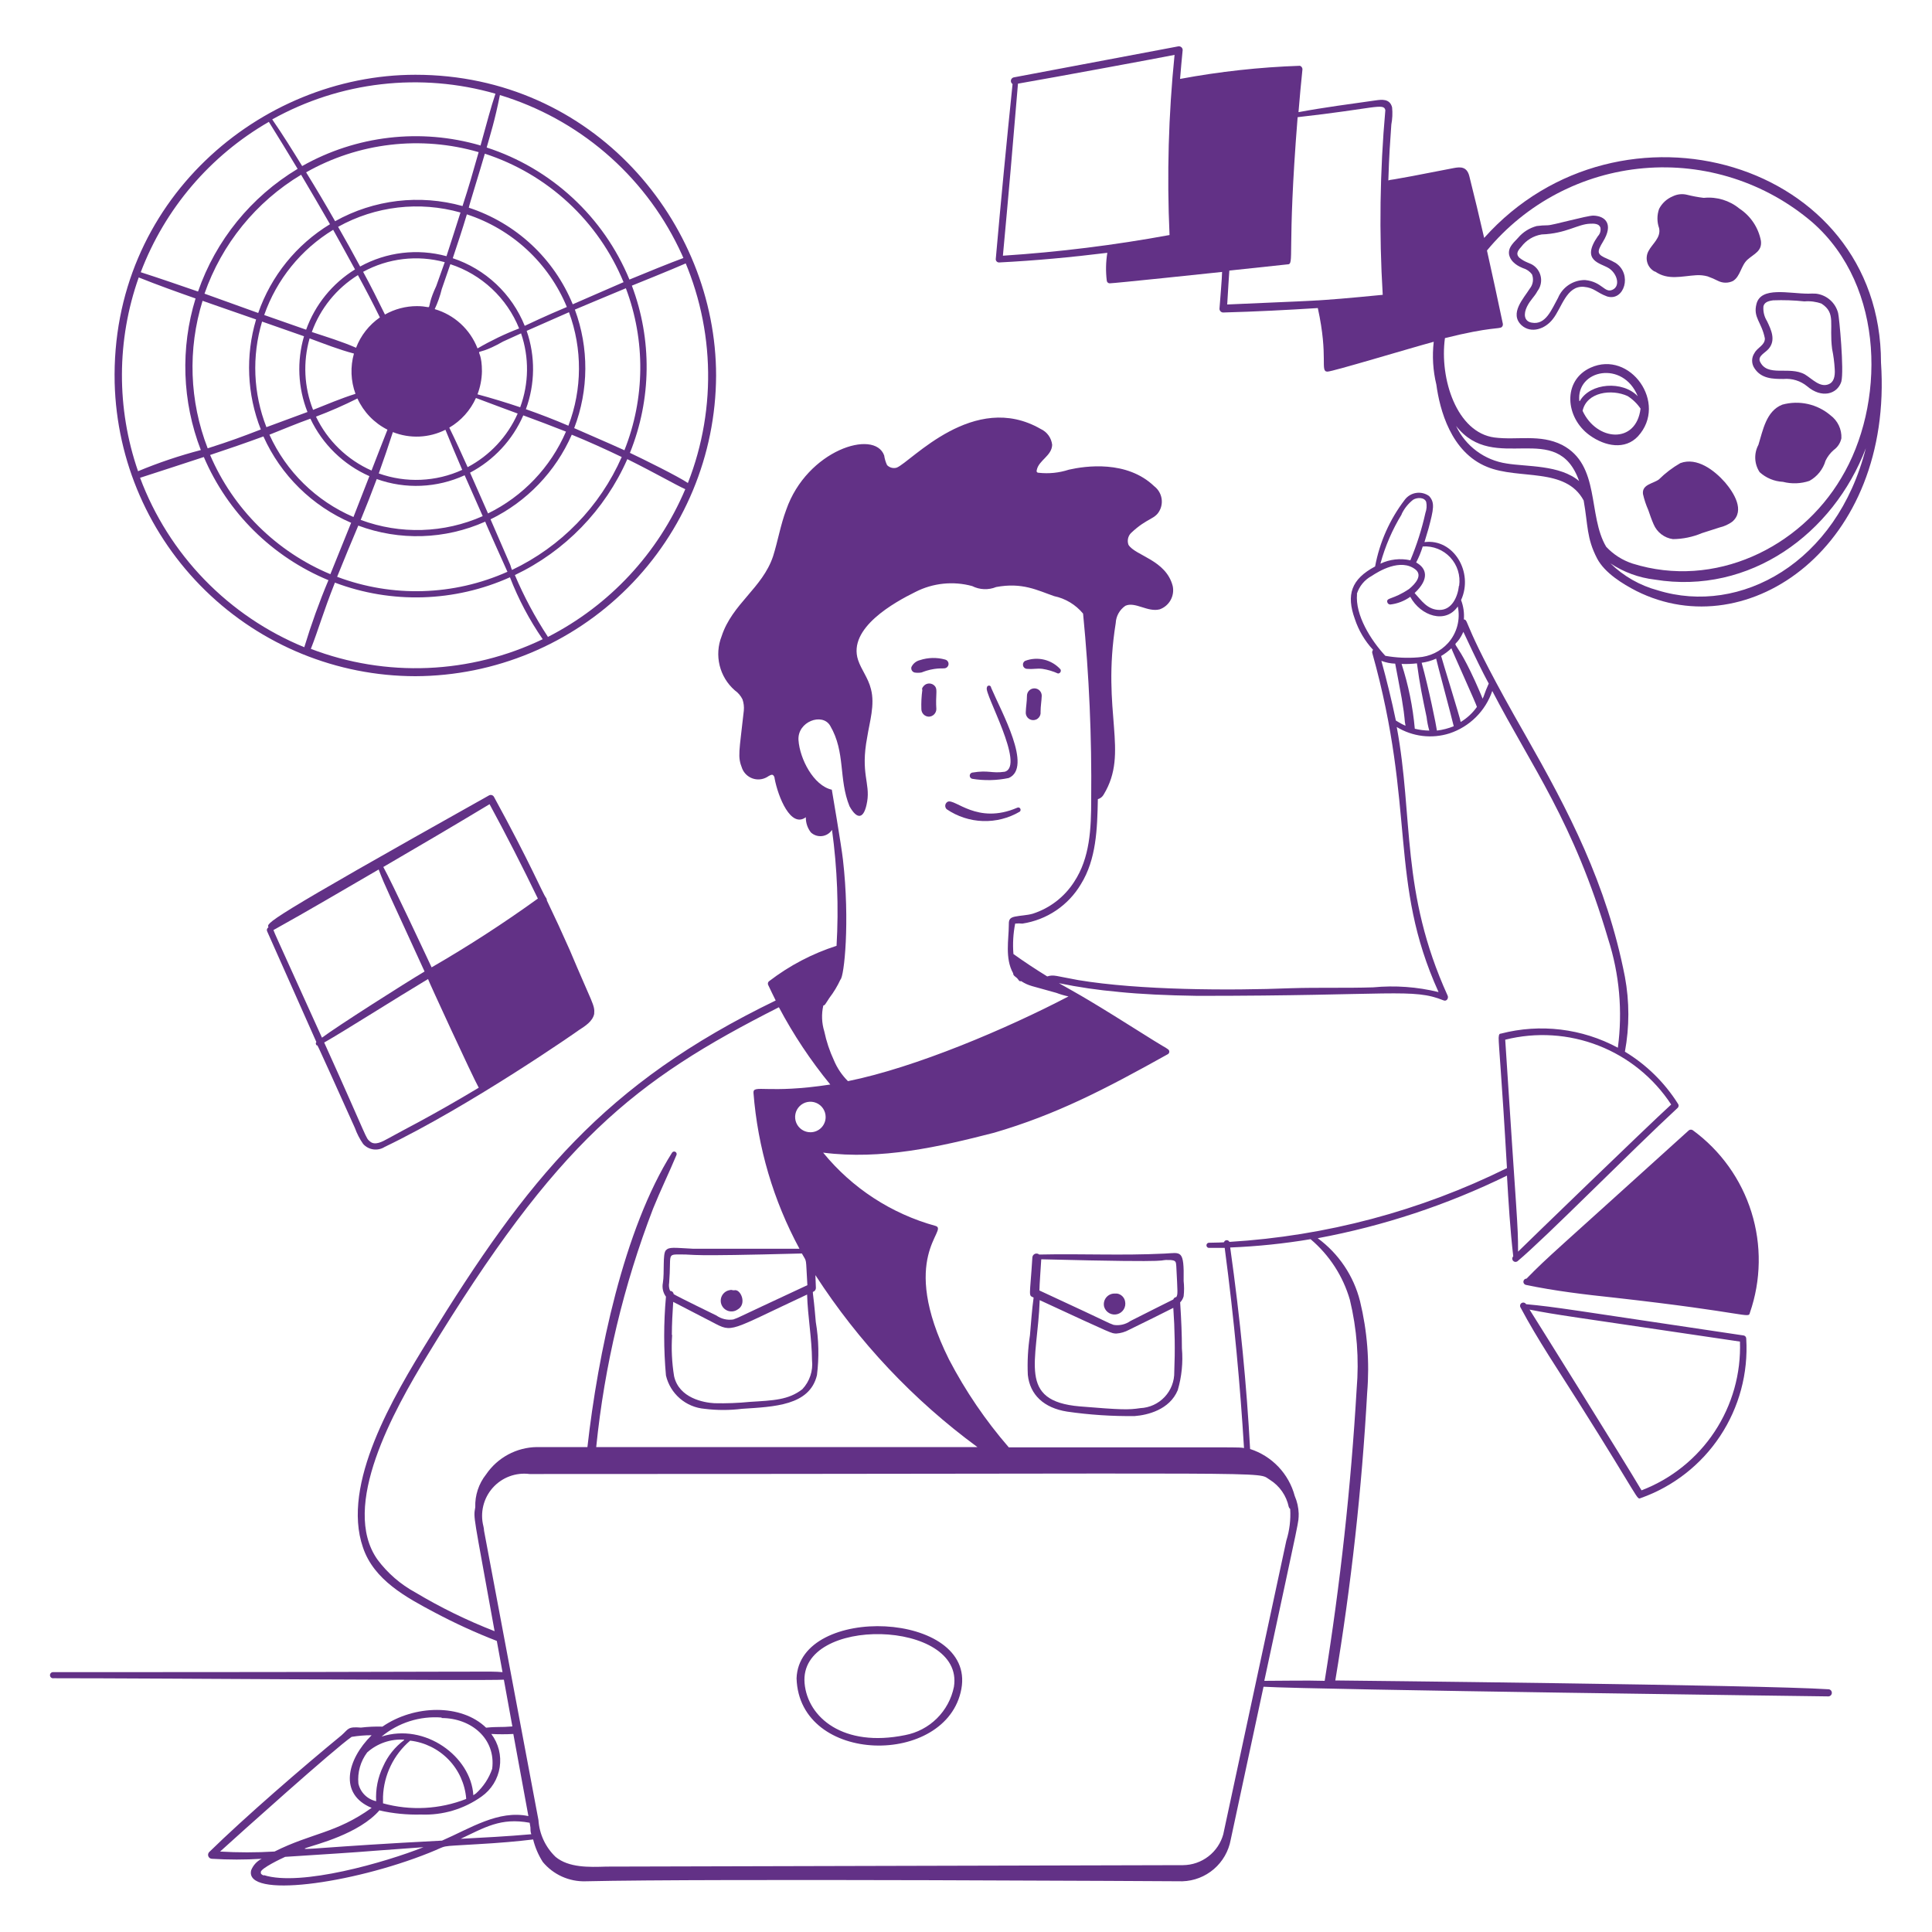 <?xml version="1.0" encoding="UTF-8"?> <svg xmlns="http://www.w3.org/2000/svg" width="400" height="400" viewBox="0 0 400 400" fill="none"> <path d="M364.58 49.86C364.323 48.504 363.796 47.214 363.029 46.066C362.263 44.919 361.274 43.937 360.12 43.18C358.076 41.504 355.451 40.706 352.82 40.96H352.68C351.528 40.818 350.386 40.604 349.26 40.32C348.264 40.081 347.216 40.201 346.3 40.66C345.093 41.165 344.102 42.078 343.5 43.24C343.042 44.534 343.042 45.946 343.5 47.24C343.92 49.24 342.06 50.48 341.28 52.02C340.898 52.75 340.821 53.601 341.065 54.388C341.308 55.175 341.853 55.833 342.58 56.22H342.68C345.36 58.08 348.18 57.16 351.2 56.98C351.988 56.93 352.779 57.011 353.54 57.22C354.3 57.491 355.042 57.812 355.76 58.18C356.231 58.407 356.747 58.525 357.27 58.525C357.793 58.525 358.309 58.407 358.78 58.18C360.34 57.24 360.44 54.96 361.82 53.74C363.2 52.52 364.84 52 364.58 49.86ZM201.28 161.24C203.788 161.655 206.352 161.601 208.84 161.08C213.84 158.9 207.28 147.3 205.2 142.38C205.2 142.263 205.154 142.151 205.071 142.069C204.989 141.986 204.877 141.94 204.76 141.94C204.643 141.94 204.531 141.986 204.449 142.069C204.366 142.151 204.32 142.263 204.32 142.38C203.68 143.48 212.32 158.56 208.02 159.78C205.24 160.18 204.76 159.38 201.26 159.96C201.118 159.998 200.993 160.082 200.904 160.2C200.816 160.317 200.769 160.461 200.771 160.608C200.773 160.755 200.825 160.897 200.917 161.011C201.009 161.126 201.137 161.206 201.28 161.24ZM193.68 142.22C193.57 142.048 193.428 141.9 193.261 141.784C193.093 141.668 192.905 141.586 192.706 141.544C192.507 141.501 192.301 141.498 192.101 141.535C191.901 141.572 191.71 141.649 191.54 141.76C191.22 141.98 190.74 142.54 190.96 142.84C190.778 144.165 190.711 145.503 190.76 146.84C190.77 147.249 190.939 147.637 191.229 147.925C191.52 148.212 191.911 148.375 192.32 148.38C192.727 148.365 193.113 148.195 193.399 147.905C193.685 147.615 193.85 147.227 193.86 146.82C193.68 144 194.1 142.92 193.68 142.22ZM214.16 142.52C213.755 142.52 213.366 142.679 213.078 142.964C212.79 143.248 212.625 143.635 212.62 144.04C212.62 145.24 212.4 146.4 212.38 147.38C212.355 147.596 212.376 147.814 212.442 148.021C212.508 148.228 212.616 148.418 212.761 148.58C212.905 148.742 213.082 148.872 213.28 148.961C213.478 149.049 213.693 149.095 213.91 149.095C214.127 149.095 214.342 149.049 214.54 148.961C214.738 148.872 214.915 148.742 215.059 148.58C215.204 148.418 215.312 148.228 215.378 148.021C215.444 147.814 215.465 147.596 215.44 147.38C215.44 146.2 215.64 145.16 215.68 144.06C215.683 143.859 215.645 143.659 215.57 143.472C215.495 143.285 215.383 143.115 215.242 142.972C215.101 142.829 214.932 142.715 214.746 142.638C214.561 142.56 214.361 142.52 214.16 142.52ZM212.68 138.48C214.18 138.58 214.68 138.34 215.82 138.48C216.932 138.652 218.015 138.975 219.04 139.44C219.142 139.442 219.242 139.417 219.332 139.368C219.421 139.319 219.496 139.247 219.548 139.16C219.601 139.073 219.63 138.974 219.632 138.872C219.634 138.77 219.609 138.669 219.56 138.58C218.66 137.589 217.482 136.891 216.181 136.577C214.879 136.263 213.513 136.348 212.26 136.82C212.084 136.912 211.945 137.06 211.864 137.241C211.783 137.421 211.766 137.624 211.814 137.816C211.863 138.008 211.975 138.178 212.132 138.298C212.289 138.419 212.482 138.483 212.68 138.48ZM189.36 139.24C189.811 139.31 190.269 139.31 190.72 139.24C190.86 139.24 191.38 138.94 192.58 138.66C195 138.12 195.58 138.66 196.12 138.1C196.234 137.985 196.316 137.842 196.358 137.686C196.399 137.529 196.399 137.365 196.356 137.208C196.313 137.052 196.23 136.91 196.115 136.796C196 136.682 195.857 136.601 195.7 136.56C193.974 136.078 192.143 136.119 190.44 136.68C190.063 136.773 189.711 136.949 189.41 137.194C189.109 137.44 188.867 137.749 188.7 138.1C188.667 138.218 188.658 138.342 188.673 138.464C188.689 138.585 188.728 138.703 188.79 138.809C188.851 138.915 188.933 139.008 189.031 139.082C189.129 139.156 189.241 139.21 189.36 139.24ZM196 167.54C198.216 169.051 200.817 169.9 203.497 169.988C206.178 170.077 208.829 169.401 211.14 168.04C211.54 167.66 211.14 166.96 210.58 167.24C202.3 170.8 197.72 165.24 196.2 166C196.067 166.073 195.953 166.175 195.868 166.3C195.782 166.425 195.727 166.569 195.708 166.719C195.688 166.869 195.705 167.022 195.755 167.165C195.806 167.307 195.89 167.436 196 167.54ZM164.92 347.48C165.46 365.48 196.06 365.82 199.04 349.68C202.02 333.54 165.46 332 164.92 347.48ZM197.5 349.24C196.999 351.724 195.769 354.003 193.966 355.784C192.163 357.566 189.87 358.769 187.38 359.24C174.62 361.84 167.22 355.62 166.58 348.5C165.34 334.36 199.74 335.28 197.5 349.24ZM86 140C102.491 139.942 118.29 133.367 129.953 121.707C141.616 110.048 148.197 94.251 148.26 77.76C148.26 46.1 122.88 15.48 86 15.48C53.84 15.48 22.88 41.68 23.74 79.26C24.162 95.499 30.904 110.933 42.532 122.277C54.16 133.621 69.755 139.979 86 140ZM142.42 100C140.42 98.64 133.22 95.08 130.42 93.76C134.892 82.679 135.035 70.321 130.82 59.14C131.32 58.94 139.22 55.76 142.24 54.42C142.94 54.1 142.56 52.98 141.96 53.24C138.38 54.56 133.96 56.38 130.32 57.88C127.667 51.454 123.649 45.681 118.545 40.961C113.441 36.24 107.373 32.684 100.76 30.54C101.56 27.68 102.42 25.08 103.5 19.68C111.522 22.115 118.953 26.183 125.326 31.629C131.699 37.075 136.876 43.781 140.532 51.325C144.187 58.87 146.242 67.088 146.567 75.465C146.892 83.842 145.48 92.195 142.42 100ZM98.86 81.64C99.436 80.124 99.747 78.521 99.78 76.9C99.78 70.28 96.8 74.9 104.18 70.7L107.88 69.02C109.583 73.989 109.519 79.393 107.7 84.32C104.78 83.34 101.84 82.44 98.86 81.64ZM98.86 72.12C98.107 70.177 96.915 68.433 95.379 67.025C93.842 65.617 92.001 64.582 90 64C90.626 62.673 91.115 61.286 91.46 59.86C92.06 58.16 92.66 56.42 93.24 54.7C96.44 55.744 99.372 57.476 101.832 59.774C104.292 62.071 106.22 64.879 107.48 68C104.514 69.14 101.644 70.518 98.9 72.12H98.86ZM90.32 59.22C87.6 65.04 90.44 63.38 86.32 63.38C84.001 63.382 81.721 63.981 79.7 65.12C78.24 62.16 76.74 59.12 75.18 56.28C80.345 53.459 86.4 52.743 92.08 54.28L90.32 59.22ZM78.62 65.74C76.397 67.289 74.69 69.47 73.72 72C70.76 70.7 67.58 69.74 64.56 68.74C66.32 63.85 69.682 59.698 74.1 56.96C75.66 59.82 77.2 62.76 78.66 65.74H78.62ZM73.28 73.2C72.506 75.944 72.618 78.863 73.6 81.54C70.58 82.48 67.6 83.76 64.82 84.86C62.957 80.141 62.704 74.938 64.1 70.06C67.12 71.18 70.18 72.38 73.28 73.2ZM74 82.5C75.279 85.297 77.473 87.576 80.22 88.96C79.1 91.78 78 94.64 76.92 97.42C71.879 95.19 67.8 91.232 65.42 86.26C68.344 85.159 71.208 83.904 74 82.5ZM81.34 89.46C83.085 90.152 84.956 90.467 86.831 90.385C88.707 90.302 90.543 89.823 92.22 88.98C93.34 91.74 94.5 94.52 95.7 97.28C90.256 99.766 84.057 100.031 78.42 98.02C79.44 95.18 80.42 92.32 81.34 89.46ZM93.02 88.54C95.453 87.116 97.382 84.97 98.54 82.4C101.24 83.44 106.98 85.54 107.18 85.62C105.071 90.378 101.422 94.288 96.82 96.72C95.6 94 94.34 91.22 93.02 88.54ZM97.32 97.86C102.234 95.273 106.121 91.091 108.34 86C111.26 87.08 114.22 88.18 117.18 89.36C113.994 96.752 108.269 102.761 101.04 106.3C99.82 103.56 98.46 100.42 97.32 97.86ZM108.88 84.72C110.803 79.494 110.859 73.763 109.04 68.5C109.04 68.5 115.04 65.86 117.8 64.64C120.601 72.231 120.558 80.579 117.68 88.14C114.8 86.9 111.84 85.76 108.88 84.72ZM108.64 67.46C107.321 64.185 105.306 61.236 102.733 58.818C100.16 56.401 97.091 54.572 93.74 53.46C94.74 50.46 95.74 47.46 96.66 44.38C101.291 45.892 105.539 48.389 109.113 51.7C112.686 55.011 115.5 59.057 117.36 63.56C112.64 65.54 109.72 66.96 108.64 67.46ZM92.44 53.04C86.428 51.406 80.016 52.173 74.56 55.18C73.08 52.42 71.56 49.68 70 46.96C77.723 42.661 86.834 41.597 95.34 44C94.48 46.68 93.44 50 92.44 53.04ZM73.5 55.78C68.812 58.676 65.245 63.075 63.38 68.26L54.7 65.22C57.276 57.865 62.322 51.631 68.98 47.58C70.5 50.3 72 53.04 73.5 55.78ZM62.94 69.62C61.43 74.781 61.683 80.299 63.66 85.3L55.16 88.44C52.425 81.459 52.108 73.762 54.26 66.58L62.94 69.62ZM64.26 86.68C66.771 91.987 71.109 96.211 76.48 98.58C75.4 101.36 74.3 104.2 73.18 107.04C65.46 103.726 59.255 97.649 55.78 90C59.06 88.7 61.3 87.74 64.26 86.68ZM78 99.18C83.935 101.311 90.469 101.031 96.2 98.4C97.44 101.24 98.7 104.08 99.94 106.86C91.945 110.408 82.879 110.688 74.68 107.64C75.84 104.84 76.94 102 78 99.18ZM74.18 108.82C82.708 112.005 92.147 111.71 100.46 108C100.46 108.18 104.58 117.32 105.06 118.38C93.903 123.359 81.231 123.733 69.8 119.42C71.64 114.84 72.42 113.02 74.18 108.82ZM101.56 107.52C109.068 103.86 115.029 97.65 118.38 90C121.78 91.38 125.44 93.04 128.72 94.62C124.203 104.891 116.137 113.19 106 118C105.16 115.82 107.2 120.46 101.56 107.52ZM118.88 88.64C121.905 80.748 121.955 72.026 119.02 64.1C119.36 63.96 126.4 60.98 129.58 59.68C133.664 70.507 133.557 82.468 129.28 93.22C127.16 92.24 126.86 92.14 118.88 88.64ZM118.58 63C116.655 58.307 113.734 54.087 110.019 50.634C106.303 47.181 101.881 44.576 97.06 43C97.06 42.7 99.4 35.24 100.38 31.82C106.807 33.91 112.704 37.371 117.663 41.964C122.622 46.557 126.524 52.171 129.1 58.42C125.88 59.8 120.54 62.16 118.58 63ZM95.76 42.66C86.897 40.184 77.414 41.312 69.38 45.8C67.447 42.4 65.447 39.027 63.38 35.68C68.753 32.634 74.682 30.695 80.817 29.977C86.952 29.259 93.168 29.777 99.1 31.5C97.72 36.34 97.18 38.28 95.76 42.66ZM68.32 46.42C61.382 50.634 56.128 57.133 53.46 64.8L42.34 60.8C45.924 50.508 53.001 41.797 62.34 36.18C64.36 39.6 66.36 43 68.32 46.42ZM53.02 66.14C50.79 73.629 51.135 81.65 54 88.92C50 90.46 47.88 91.26 43 92.82C39.208 83.052 38.835 72.288 41.94 62.28C45.5 63.54 43.62 62.86 53.02 66.14ZM54.54 90.36C58.143 98.382 64.623 104.762 72.7 108.24C72.26 109.36 69.38 116.44 68.4 118.88C57.205 114.206 48.273 105.353 43.5 94.2C47.24 92.96 50.88 91.7 54.54 90.36ZM42.2 94.62C47.133 106.168 56.395 115.322 68 120.12C66.094 124.657 64.425 129.29 63 134C55.221 130.811 48.186 126.049 42.335 120.012C36.484 113.976 31.944 106.795 29 98.92C33.2 97.54 37.64 96.14 42.2 94.62ZM69.32 120.62C81.077 125.061 94.114 124.665 105.58 119.52C107.329 124.045 109.605 128.348 112.36 132.34C104.917 135.923 96.82 137.949 88.566 138.293C80.313 138.637 72.076 137.291 64.36 134.34C66 130.16 66.82 127 69.32 120.68V120.62ZM113.42 131.82C110.768 127.78 108.485 123.51 106.6 119.06C116.986 114.109 125.247 105.592 129.88 95.06C135.88 98.04 139.88 100.38 141.88 101.28C136.289 114.511 126.211 125.346 113.42 131.88V131.82ZM99.42 30.1C93.301 28.32 86.888 27.782 80.558 28.517C74.228 29.252 68.108 31.245 62.56 34.38C60.56 31.14 58.56 27.9 56.36 24.72C63.333 20.829 71.006 18.356 78.939 17.443C86.871 16.53 94.906 17.195 102.58 19.4C101.56 22.44 100.94 24.92 99.48 30.16L99.42 30.1ZM55.62 25.16C57.62 28.36 59.62 31.64 61.62 34.96C51.984 40.751 44.687 49.74 41 60.36C37 58.98 33.12 57.64 29.14 56.36C34.128 43.228 43.505 32.226 55.68 25.22L55.62 25.16ZM40.5 61.76C37.323 72.058 37.703 83.125 41.58 93.18C37.15 94.336 32.806 95.799 28.58 97.56C24.086 84.556 24.135 70.412 28.72 57.44C32.66 59.02 36.64 60.44 40.56 61.82L40.5 61.76ZM65.48 216.32C66.2 217.38 63.72 211.86 73.48 233.54C73.901 234.709 74.473 235.818 75.18 236.84C75.729 237.455 76.479 237.855 77.296 237.969C78.113 238.082 78.944 237.902 79.64 237.46C97.5 228.88 119.64 213.46 119.9 213.24C121.14 212.44 122.7 211.46 123.02 209.92C123.18 208.04 122.68 207.92 117.96 196.7C116.44 193.26 114.86 189.833 113.22 186.42C113.222 186.209 113.151 186.005 113.02 185.84C112.36 184.98 109.82 178.78 102.28 165C102.19 164.825 102.035 164.691 101.849 164.628C101.662 164.564 101.458 164.576 101.28 164.66C53.78 191.28 55.3 191.06 55.58 192C55.441 192.073 55.334 192.196 55.282 192.345C55.23 192.493 55.236 192.656 55.3 192.8L65.5 215.74C65.43 215.82 65.391 215.921 65.387 216.026C65.383 216.132 65.416 216.236 65.48 216.32ZM88.62 202.7C88.62 202.9 97.86 222.96 99.12 225.2C89.12 231.2 83.42 233.98 80.34 235.72C79.14 236.38 77.64 237.22 76.62 236.34C75.6 235.46 76.52 236.64 67.12 215.84C71.06 213.62 82.1 206.6 88.62 202.7ZM89.36 200.28C87.82 197 81.1 182.62 79.36 179.5C86.74 175.2 94.12 170.86 101.36 166.5C104.84 172.92 108.18 179.46 111.36 186.04C104.272 191.155 96.929 195.908 89.36 200.28ZM56.72 192.5C63.92 188.5 71.16 184.22 78.4 180.02C79.76 183.64 80.58 185.08 87.9 201.14C83.76 203.6 69.9 212.42 66.66 214.84C55.78 190.78 56.52 192.64 56.72 192.5ZM361.04 276.5C324.14 271.02 322.4 270.62 315.96 270.02C315.917 269.944 315.859 269.877 315.79 269.823C315.72 269.769 315.641 269.73 315.557 269.707C315.472 269.683 315.384 269.677 315.297 269.688C315.21 269.699 315.126 269.727 315.05 269.77C314.974 269.813 314.907 269.871 314.853 269.94C314.799 270.01 314.76 270.089 314.737 270.173C314.713 270.258 314.707 270.346 314.718 270.433C314.729 270.52 314.757 270.604 314.8 270.68C318.34 277.36 322.8 283.94 326.8 290.3C339.8 310.9 338.8 310.48 339.7 310.16C346.426 307.777 352.194 303.271 356.134 297.322C360.074 291.372 361.971 284.303 361.54 277.18C361.549 277.026 361.504 276.874 361.413 276.75C361.322 276.625 361.19 276.537 361.04 276.5ZM316.68 271.14C322.68 272.3 323.38 272.3 360.24 277.76C360.475 284.377 358.637 290.902 354.983 296.424C351.329 301.946 346.042 306.189 339.86 308.56C336.32 302.52 316.82 271.34 316.68 271.14ZM362.3 271.78C364.628 265.051 364.739 257.754 362.615 250.958C360.491 244.162 356.245 238.226 350.5 234.02C350.379 233.929 350.231 233.88 350.08 233.88C349.928 233.88 349.781 233.929 349.66 234.02C321.2 259.8 320.66 260.02 316.06 264.72C315.899 264.72 315.744 264.779 315.623 264.886C315.503 264.993 315.426 265.14 315.406 265.299C315.387 265.459 315.426 265.62 315.517 265.753C315.608 265.886 315.744 265.981 315.9 266.02C321.9 267.28 328.14 268.02 334.18 268.66C362.16 271.8 362 273.08 362.3 271.78ZM152 267.14H151.78C151.56 267.14 151.6 266.96 150.92 267.14C150.604 267.216 150.309 267.361 150.055 267.563C149.802 267.766 149.595 268.022 149.451 268.313C149.307 268.604 149.229 268.923 149.221 269.248C149.214 269.573 149.278 269.895 149.409 270.192C149.54 270.489 149.734 270.754 149.978 270.968C150.223 271.182 150.511 271.34 150.823 271.43C151.135 271.521 151.463 271.542 151.784 271.491C152.105 271.441 152.411 271.321 152.68 271.14C154.76 270 153.32 266.76 152 267.14ZM241.16 259.54C232.14 259.98 224.04 259.54 215.16 259.74C215.039 259.635 214.89 259.567 214.732 259.542C214.574 259.517 214.411 259.537 214.264 259.599C214.116 259.662 213.989 259.764 213.896 259.895C213.804 260.026 213.75 260.18 213.74 260.34C213.22 268.7 212.86 268.12 214 268.64C213.64 271.2 213.48 273.8 213.24 276.46C212.823 279.172 212.675 281.919 212.8 284.66C213.24 288.78 216.12 291.5 220.94 292.26C225.576 292.93 230.256 293.238 234.94 293.18C237.54 292.98 242.14 291.9 243.84 287.82C244.664 285.012 244.955 282.075 244.7 279.16C244.7 276.42 244.58 273.38 244.34 269.64C244.685 269.289 244.933 268.855 245.06 268.38C245.179 267.33 245.179 266.27 245.06 265.22C245.18 258.58 244.5 259.38 241.16 259.54ZM242.4 260.88C243.4 260.98 243.48 261.18 243.54 262.16C243.82 267.76 243.88 267.96 243.54 268.54C243.399 268.553 243.265 268.608 243.155 268.696C243.044 268.785 242.963 268.905 242.92 269.04C242.92 269.04 235.98 272.5 234.04 273.5C233.03 274.214 231.78 274.501 230.56 274.3C228.56 273.52 232.36 275.12 215.2 267.18C215.2 266.14 215.52 261.84 215.58 260.72C247.14 261.52 238.4 260.74 242.4 260.88ZM231.1 276.1C232.033 276.037 232.941 275.771 233.76 275.32C235.04 274.72 242.44 271.04 242.92 270.78C243.237 275.186 243.304 279.606 243.12 284.02C243.164 285.945 242.451 287.811 241.135 289.217C239.819 290.623 238.004 291.457 236.08 291.54C233.6 291.92 232.08 291.88 223.56 291.18C210.58 290.08 214.8 281.94 215.26 269.18C231.2 276.56 230 276 231.1 276.1Z" fill="#623186"></path> <path d="M231.28 267.82H230.62C230.29 267.838 229.968 267.929 229.678 268.088C229.388 268.247 229.138 268.469 228.946 268.738C228.753 269.007 228.624 269.316 228.568 269.642C228.512 269.968 228.529 270.302 228.62 270.62C228.799 271.164 229.18 271.618 229.683 271.89C230.187 272.162 230.776 272.231 231.329 272.083C231.881 271.934 232.356 271.58 232.656 271.092C232.956 270.604 233.057 270.02 232.94 269.46C232.87 269.047 232.672 268.667 232.374 268.373C232.076 268.079 231.694 267.885 231.28 267.82ZM315.32 55.52C316.063 55.734 316.715 56.183 317.18 56.8C317.374 57.29 317.433 57.822 317.352 58.343C317.271 58.863 317.053 59.352 316.72 59.76C315.48 61.76 312.42 64.9 315.02 67.34C317.02 69.14 319.92 68.1 321.48 66.08C323.36 63.74 324.28 59.14 327.88 59.38C330.12 59.58 330.5 60.56 332.74 61.38C336.28 62.44 338.02 56.76 334.5 54.44C333.968 54.138 333.421 53.864 332.86 53.62C330.56 52.66 330.58 52.2 331.88 50.04C334.14 46.36 332.34 44.7 329.88 44.64C328.5 44.64 321.46 46.64 320.46 46.64C319.691 46.644 318.922 46.698 318.16 46.8C316.654 47.199 315.306 48.05 314.3 49.24C312.9 50.66 312.3 51.42 312.42 52.6C312.72 54.42 314.64 55.24 315.32 55.52ZM331.32 47C331.407 47.333 331.407 47.683 331.319 48.016C331.232 48.349 331.06 48.653 330.82 48.9C327.26 54 331.3 54.44 333.04 55.5C334.78 56.56 335.56 59.18 333.88 59.98C332.2 60.78 331.76 58.34 328.18 57.98C326.986 57.967 325.816 58.31 324.818 58.965C323.821 59.621 323.041 60.559 322.58 61.66C321.24 64.06 320.04 67.36 317.12 66.8C315.5 66.52 315.42 64.96 316.14 63.5C316.86 62.04 317.66 61.5 318.32 60.26C318.616 59.868 318.831 59.421 318.954 58.945C319.077 58.469 319.105 57.973 319.036 57.487C318.967 57 318.803 56.532 318.554 56.108C318.304 55.685 317.973 55.315 317.58 55.02C316.74 54.38 315.92 54.44 314.54 53.34C313.92 52.68 314.02 52.12 314.96 51.1C315.981 49.732 317.494 48.814 319.18 48.54C324.26 48.36 326.66 46.4 329.18 46.32C330 46.26 331.04 46.32 331.28 47H331.32ZM369.26 78.46C371.029 78.305 372.789 78.851 374.16 79.98C377.12 82.52 380.36 81.66 381.22 79.04C381.84 76.74 380.78 65.56 380.56 64.8C380.289 63.749 379.707 62.805 378.889 62.091C378.072 61.377 377.058 60.927 375.98 60.8C375.454 60.771 374.926 60.771 374.4 60.8C370.4 60.8 364.6 59.26 363.66 62.92C362.92 65.78 364.72 66.62 365.4 70.08C365.4 71.5 363.88 71.9 363.24 73.1C362.926 73.564 362.758 74.11 362.758 74.67C362.758 75.23 362.926 75.777 363.24 76.24C364.66 78.44 367.1 78.46 369.26 78.46ZM366.16 72.24C367.74 70.42 366.68 68.24 365.84 66.48C365.268 65.568 365.008 64.493 365.1 63.42C365.28 62.7 365.86 62.34 367.1 62.18C369.263 62.095 371.428 62.168 373.58 62.4C374.779 62.297 375.987 62.454 377.12 62.86C380.2 64.86 378.66 67.1 379.32 72.26C379.601 73.625 379.781 75.009 379.86 76.4C379.98 78.08 379.58 79.12 378.68 79.52C376.84 80.34 375.26 78.48 373.68 77.52C370.4 75.7 365.84 78.2 364.34 74.76C364 73.66 365.4 73.1 366.16 72.24ZM329.32 76.12C323.48 78.76 324.02 86.44 329.12 90.12C332.34 92.44 336.46 93.18 339.12 90.34C345.4 83.48 337.48 72.42 329.32 76.12ZM336.98 82C338.042 82.674 338.954 83.559 339.66 84.6C338.74 92.04 330.56 91.34 327.66 85.06C328.5 81.16 333.68 80.48 336.98 82ZM326.98 83.02C326.32 76.54 336.04 74.52 339.08 82.04C336 78.78 329.24 79.22 327.08 83.04L326.98 83.02Z" fill="#623186"></path> <path d="M389.44 75.06C389.44 33.26 335.44 17.76 307.28 49.26C306.3 45 305.28 40.7 304.2 36.44C303.68 34.44 302.32 34.54 300.96 34.8C285.14 37.92 288.56 37.02 287.44 37.36C287.6 32.1 287.82 29.18 288.06 25.78C288.284 24.614 288.338 23.422 288.22 22.24C287.76 20.36 286 20.62 284.84 20.78C279.64 21.52 274.08 22.24 268.84 23.22C269.08 20.26 269.36 17.22 269.66 14.34C269.657 14.181 269.605 14.028 269.513 13.899C269.42 13.77 269.29 13.673 269.14 13.62C260.81 13.902 252.513 14.812 244.32 16.34C244.48 14.34 244.66 12.34 244.86 10.34C244.856 10.228 244.828 10.118 244.778 10.018C244.728 9.918 244.657 9.83 244.569 9.76C244.482 9.689 244.381 9.639 244.272 9.611C244.163 9.584 244.05 9.58 243.94 9.6L210 16C209.84 16.01 209.687 16.071 209.563 16.173C209.44 16.275 209.351 16.414 209.312 16.569C209.272 16.725 209.282 16.889 209.341 17.038C209.4 17.187 209.505 17.314 209.64 17.4C208.4 29.4 207.22 41.62 206.16 53.66C206.16 53.84 206.232 54.014 206.359 54.141C206.487 54.269 206.66 54.34 206.84 54.34C214.32 53.96 221.82 53.26 229.26 52.34C228.95 54.232 228.91 56.157 229.14 58.06C229.145 58.214 229.207 58.361 229.314 58.472C229.421 58.583 229.566 58.65 229.72 58.66C230.66 58.66 250.58 56.56 253.02 56.3C253.02 57.42 252.58 62.5 252.48 63.94C252.485 64.14 252.567 64.331 252.708 64.472C252.85 64.613 253.04 64.695 253.24 64.7C259.92 64.52 266.54 64.18 272.84 63.78C275.1 74.08 273.22 76.94 274.84 76.94C275.88 76.94 291.88 72.1 296.84 70.76C296.496 73.722 296.679 76.722 297.38 79.62C298.08 84.8 300.38 93.62 307.88 96.66C314.46 99.38 324.14 96.66 327.88 103.62C328.8 108.8 328.46 111.38 330.66 115.62C332.24 118.64 336 120.92 338.8 122.36C362 134 392 112.98 389.44 75.06ZM299.16 70C308.78 67.6 310.42 68.18 310.94 67.7C311.029 67.609 311.094 67.498 311.129 67.376C311.164 67.253 311.168 67.124 311.14 67C310.1 62.1 309.02 57 307.86 51.86C311.867 47.011 316.8 43.007 322.37 40.083C327.939 37.158 334.035 35.371 340.303 34.826C346.57 34.281 352.883 34.988 358.874 36.906C364.866 38.825 370.415 41.916 375.2 46C390.52 59.4 390.24 84 381.2 98.98C372.66 113.4 355 122 338 116.68C335.915 116.002 334.036 114.804 332.54 113.2C328.68 106.7 331.4 96.28 323.42 92.12C318.84 89.82 314.12 91.18 309.42 90.58C301.62 89.56 298 78.44 299.16 70ZM342.6 120C362.3 123.22 379.6 110.46 386.3 92.8C380.3 116.54 360.3 127.5 343.22 122.22C339.53 121.228 336.156 119.307 333.42 116.64C336.173 118.467 339.318 119.618 342.6 120ZM326.96 99.62C322.96 96.2 316.1 96.66 311.92 95.96C309.67 95.626 307.538 94.74 305.713 93.383C303.889 92.026 302.427 90.239 301.46 88.18C309.4 98.4 322.4 86.56 326.96 99.66V99.62ZM286.82 22.8C285.685 35.515 285.505 48.298 286.28 61.04C271.54 62.48 272.8 62.18 254.08 63.04C254.2 60.8 254.52 56.02 254.52 56.02L266.52 54.74C268.14 54.74 266.36 52.98 268.66 24.26C284.6 22.48 286.48 21.26 286.82 22.8ZM242.14 48.66C230.733 50.757 219.214 52.186 207.64 52.94C208.74 41.14 209.78 29.18 210.76 17.32C218.38 16 240 12 243.18 11.36C241.923 23.751 241.576 36.218 242.14 48.66Z" fill="#623186"></path> <path d="M379 86C377.643 84.839 376.021 84.029 374.277 83.642C372.533 83.255 370.721 83.303 369 83.78C365.66 85.1 365 89.08 364.06 92.1C363.588 92.979 363.363 93.969 363.408 94.966C363.454 95.963 363.769 96.928 364.32 97.76C365.647 98.965 367.35 99.672 369.14 99.76C370.948 100.224 372.851 100.155 374.62 99.56C376.243 98.664 377.444 97.161 377.96 95.38C378.367 94.531 378.946 93.775 379.66 93.16C380.47 92.579 381.033 91.716 381.24 90.74C381.283 89.827 381.102 88.917 380.711 88.091C380.321 87.264 379.733 86.546 379 86ZM357.16 99.88C354.96 97.38 351.36 94.6 347.9 95.88C346.28 96.81 344.787 97.946 343.46 99.26C342.24 100.16 339.92 100.28 340.16 102.28C340.418 103.42 340.786 104.532 341.26 105.6C341.6 106.58 341.94 107.6 342.36 108.54C342.702 109.357 343.251 110.07 343.952 110.61C344.653 111.15 345.483 111.498 346.36 111.62C348.422 111.601 350.46 111.18 352.36 110.38L356.04 109.2C356.976 108.982 357.859 108.581 358.64 108.02C361.34 105.72 358.96 102 357.16 99.88ZM378.46 349.74C365 348.84 276.62 347.92 276.46 347.92C279.752 328.183 281.955 308.28 283.06 288.3C283.581 281.962 283.081 275.581 281.58 269.4C280.267 264.166 277.169 259.555 272.82 256.36C286.407 253.834 299.587 249.475 312 243.4C312.32 248.9 312.66 254.58 313.3 260.1C313.18 260.218 313.108 260.376 313.097 260.543C313.087 260.711 313.139 260.877 313.243 261.008C313.347 261.14 313.497 261.228 313.662 261.256C313.828 261.284 313.998 261.25 314.14 261.16C319.98 256.3 337.46 238.52 347.38 229.34C347.483 229.221 347.539 229.068 347.539 228.91C347.539 228.752 347.483 228.6 347.38 228.48C344.609 224.099 340.856 220.422 336.42 217.74C337.37 212.617 337.37 207.363 336.42 202.24C332.66 182.96 324.7 167.8 315.84 152.24C302.38 128.76 304.24 128.44 303.08 128.24C303.184 126.88 302.986 125.515 302.5 124.24C305.12 118.5 300.98 111.46 294.92 112.24C295.213 111.294 295.493 110.354 295.76 109.42C296.82 105.42 297.12 104.06 295.88 102.7C295.101 102.14 294.133 101.91 293.185 102.059C292.238 102.209 291.388 102.727 290.82 103.5C287.727 107.55 285.631 112.27 284.7 117.28C279.74 119.92 278.7 123.14 280.5 128.14C281.285 130.521 282.574 132.704 284.28 134.54C284.21 134.622 284.158 134.718 284.127 134.821C284.096 134.925 284.087 135.033 284.1 135.14C293.2 167.58 287.42 182.44 297.84 205.4C293.414 204.316 288.836 203.985 284.3 204.42C278.68 204.6 272.92 204.42 267.26 204.6C254.56 205.1 235.88 205.02 223.26 202.92C218.64 202.1 218.18 201.72 216.82 202.16C214.42 200.68 212.08 199.14 209.82 197.52C209.648 195.414 209.77 193.294 210.18 191.22C210.679 191.169 211.181 191.169 211.68 191.22C214.181 190.842 216.566 189.911 218.662 188.496C220.758 187.081 222.513 185.218 223.8 183.04C226.98 177.9 227.18 171.62 227.3 165.46C227.559 165.387 227.8 165.263 228.01 165.095C228.219 164.926 228.393 164.717 228.52 164.48C233.84 155.66 228 147.66 231 129C231.032 128.289 231.23 127.595 231.577 126.974C231.924 126.352 232.411 125.82 233 125.42C235 124.5 237.6 126.8 240.1 126.16C241.057 125.819 241.858 125.143 242.354 124.257C242.85 123.37 243.009 122.334 242.8 121.34C241.42 115.92 235.04 115.06 233.64 112.8C233.491 112.395 233.456 111.956 233.541 111.532C233.626 111.109 233.826 110.717 234.12 110.4C237.66 107.02 239.26 107.66 240.24 105.38C240.576 104.567 240.635 103.666 240.407 102.817C240.179 101.967 239.678 101.216 238.98 100.68C233.32 95.24 224.74 96.46 221.3 97.24C219.283 97.9 217.148 98.119 215.04 97.88C214.68 97.88 214.54 97.62 214.66 97.28C215.08 95.28 217.76 94.38 217.84 92.1C217.763 91.396 217.506 90.724 217.092 90.149C216.679 89.575 216.123 89.117 215.48 88.82C201.62 80.82 188.68 95.58 185.66 96.82C185.311 96.924 184.94 96.93 184.588 96.839C184.235 96.747 183.914 96.561 183.66 96.3C183.36 95.668 183.158 94.993 183.06 94.3C181.06 88.74 167.06 93.22 162.78 105.54C161.6 108.68 161.06 111.98 160.06 115.16C157.86 121.76 151.6 124.98 149.4 131.74C148.647 133.657 148.504 135.76 148.991 137.761C149.478 139.762 150.571 141.564 152.12 142.92C152.8 143.398 153.349 144.037 153.72 144.78C153.98 145.531 154.076 146.329 154 147.12C153.04 155.88 152.66 156.58 153.66 159.12C153.852 159.596 154.144 160.026 154.516 160.38C154.888 160.734 155.331 161.004 155.816 161.173C156.301 161.341 156.816 161.404 157.327 161.357C157.839 161.31 158.334 161.154 158.78 160.9C159.36 160.52 159.82 160.26 160.08 160.5C160.268 160.685 160.376 160.936 160.38 161.2C161.1 165 163.72 171.52 166.84 169.2C166.816 170.335 167.183 171.444 167.88 172.34C168.186 172.628 168.552 172.845 168.951 172.977C169.351 173.108 169.774 173.15 170.191 173.101C170.609 173.051 171.01 172.911 171.367 172.69C171.725 172.469 172.029 172.172 172.26 171.82C173.349 179.771 173.664 187.809 173.2 195.82C168.192 197.429 163.498 199.885 159.32 203.08C159.171 203.165 159.061 203.303 159.012 203.468C158.964 203.632 158.981 203.808 159.06 203.96C159.56 205.04 160.08 206.08 160.6 207.14C125 224.38 109.14 244.22 88.78 277.26C81.46 289.1 70.62 307.26 75.14 320.36C77.4 327.14 84.1 330.72 90.02 333.86C94.181 336.071 98.468 338.034 102.86 339.74L104.04 346.2C100.18 345.94 108.4 346.2 11.1 346.2C11.008 346.184 10.913 346.188 10.823 346.212C10.732 346.236 10.648 346.279 10.576 346.339C10.505 346.4 10.447 346.475 10.407 346.559C10.368 346.644 10.347 346.737 10.347 346.83C10.347 346.924 10.368 347.016 10.407 347.101C10.447 347.186 10.505 347.261 10.576 347.321C10.648 347.381 10.732 347.425 10.823 347.449C10.913 347.473 11.008 347.477 11.1 347.46C33.46 347.46 100.58 348 104.32 347.76L106.08 357.44C103.52 357.66 103.2 357.44 100.64 357.7C95.52 352.74 85.8 352.92 79.18 357.48C77.69 357.436 76.2 357.503 74.72 357.68C71.92 357.44 72.16 358 70.72 359.26C62.72 365.82 50.72 376.2 43.3 383.46C43.194 383.573 43.121 383.714 43.092 383.867C43.063 384.019 43.077 384.177 43.133 384.321C43.19 384.466 43.286 384.591 43.411 384.683C43.537 384.775 43.685 384.829 43.84 384.84C47.283 385.054 50.737 385.054 54.18 384.84C53.185 385.338 52.409 386.186 52 387.22C50.56 393.1 72.7 390.08 88.84 383.62C93.14 381.92 90.24 382.36 98.84 381.82C103.46 381.56 107.06 381.24 110.38 380.84C110.789 382.492 111.465 384.066 112.38 385.5C113.456 386.797 114.813 387.831 116.348 388.524C117.883 389.217 119.556 389.551 121.24 389.5C146.56 388.9 244.76 389.5 244.8 389.5C247.197 389.43 249.497 388.54 251.317 386.978C253.137 385.417 254.366 383.279 254.8 380.92L261.6 349.22C271.8 349.84 378.36 351.22 378.58 351.22C378.776 351.204 378.958 351.111 379.086 350.961C379.213 350.811 379.276 350.617 379.26 350.42C379.244 350.224 379.151 350.042 379.001 349.915C378.851 349.787 378.656 349.724 378.46 349.74ZM346 228.68C340.6 233.62 315.58 257.86 314.3 259.14C314.3 253.14 314.08 253.32 311.64 215.26C318.052 213.651 324.805 214.078 330.963 216.483C337.121 218.888 342.376 223.151 346 228.68ZM302.98 130.82C308.66 143.02 308.32 141.2 308.16 141.68C307.34 143.48 307.32 143.98 306.96 144.66C306.72 143.98 305.48 141.2 305.38 140.98C300.22 129.7 300.66 135.84 302.98 130.82ZM290.18 137.46C291.242 137.501 292.305 137.461 293.36 137.34C293.96 141.86 294.54 144.52 295.36 148.46C295.468 149.408 295.655 150.344 295.92 151.26C294.909 151.245 293.903 151.117 292.92 150.88C292.512 146.318 291.593 141.817 290.18 137.46ZM294.34 137.22C295.376 137.078 296.386 136.788 297.34 136.36C297.34 136.58 300.52 148.36 300.98 150.36C299.865 150.812 298.695 151.115 297.5 151.26C297.4 150.36 295.78 142.38 294.34 137.22ZM298.34 135.84C299.118 135.382 299.842 134.839 300.5 134.22C300.5 134.42 305.78 146.06 305.78 146.36C304.888 147.622 303.744 148.684 302.42 149.48C302.4 148.92 298.44 136.22 298.38 135.84H298.34ZM302.06 121.28C301.8 123.58 300.6 126.28 298.06 126.28C295.52 126.28 294.26 124.28 292.88 122.78C295.98 119.9 295.4 117.64 293.2 116.46C293.755 115.398 294.21 114.286 294.56 113.14C295.621 113.07 296.684 113.237 297.672 113.63C298.66 114.024 299.548 114.632 300.271 115.413C300.993 116.193 301.533 117.124 301.849 118.14C302.165 119.155 302.251 120.228 302.1 121.28H302.06ZM290.18 106.46C290.737 105.288 291.559 104.261 292.58 103.46C293.44 102.94 294.92 102.94 295.28 103.92C295.436 104.674 295.38 105.456 295.12 106.18C294.376 109.54 293.332 112.827 292 116C289.913 115.543 287.733 115.789 285.8 116.7C286.781 113.095 288.269 109.647 290.22 106.46H290.18ZM280.92 122.96C281.42 121.365 282.526 120.029 284 119.24C285.38 118.32 290 115.46 293.1 117.94C294.52 119.14 293.1 120.82 291.74 121.94C288.38 124.2 287 123.68 287.22 124.66C287.252 124.801 287.33 124.928 287.443 125.018C287.555 125.109 287.695 125.159 287.84 125.16C289.333 124.985 290.757 124.435 291.98 123.56C294.14 127.56 299.3 129.24 301.82 125.56C302.101 126.889 302.067 128.265 301.72 129.578C301.372 130.891 300.722 132.104 299.82 133.12C298.222 134.885 295.996 135.954 293.62 136.1C291.349 136.288 289.063 136.18 286.82 135.78C283.84 132.58 280.54 127.36 280.96 122.96H280.92ZM286 136.82C286.913 137.175 287.881 137.372 288.86 137.4C288.86 137.4 289.96 143.16 290.22 144.64C291 149.3 290.7 148.86 291 150.26C290.305 149.956 289.636 149.595 289 149.18C288.14 145.04 287.1 140.82 286 136.82ZM231.5 205.36C236.28 205.84 241.5 206.08 247.92 206.18C288.46 206.18 292.5 204.54 298.88 207.12C299.5 207.38 299.96 206.68 299.72 206.14C289.94 184.62 292.68 169.34 289.18 150.52C290.8 151.508 292.613 152.136 294.497 152.364C296.381 152.592 298.291 152.413 300.1 151.84C302.155 151.161 304.025 150.015 305.562 148.492C307.099 146.968 308.262 145.109 308.96 143.06C317.2 158.92 325.76 170.02 332.96 194.44C335.287 201.692 335.97 209.371 334.96 216.92C327.545 212.924 318.892 211.881 310.74 214C310.46 214 310.32 214.12 310.28 214.88C310.28 216.64 310.88 222.34 312 241.84C294.058 250.717 274.521 255.912 254.54 257.12C254.5 257.037 254.442 256.963 254.369 256.905C254.297 256.848 254.213 256.807 254.123 256.785C254.032 256.764 253.939 256.764 253.848 256.784C253.758 256.803 253.673 256.843 253.6 256.9C253.12 257.3 254.4 257.2 250.22 257.3C250.097 257.324 249.986 257.39 249.907 257.487C249.827 257.584 249.783 257.705 249.783 257.83C249.783 257.955 249.827 258.077 249.907 258.174C249.986 258.27 250.097 258.336 250.22 258.36H253.56C255.56 273.46 256.78 287.08 257.56 299.8C256.14 299.6 259.78 299.66 208.86 299.66C204.039 294.096 199.884 287.988 196.48 281.46C185.86 260.14 196.48 254.7 193.72 253.82C184.566 251.302 176.422 245.997 170.42 238.64C182.42 240.18 194.42 237.46 205.82 234.52C218.68 230.76 228.66 225.58 241.82 218.24C241.903 218.186 241.97 218.111 242.017 218.024C242.064 217.937 242.088 217.839 242.088 217.74C242.088 217.641 242.064 217.544 242.017 217.457C241.97 217.369 241.903 217.295 241.82 217.24C240.56 216.36 242.96 218.04 234.06 212.42C224.06 206.12 221.62 204.92 219.24 203.56C223.308 204.398 227.422 204.999 231.56 205.36H231.5ZM139.1 276.38C139.1 274.06 139.24 271.76 139.38 269.54L147.54 273.76C151.78 276 150.8 275.62 167.1 268.02C167.24 272.6 168.08 277.08 168.12 281.62C168.24 282.705 168.123 283.804 167.778 284.839C167.432 285.875 166.867 286.824 166.12 287.62C163.24 289.86 160.12 289.94 155.3 290.24C152.841 290.486 150.37 290.579 147.9 290.52C145.72 290.4 140.58 289.48 139.56 284.92C139.102 282.098 138.968 279.233 139.16 276.38H139.1ZM138.74 267.26C138.508 266.74 138.439 266.161 138.54 265.6C139.02 259.6 137.96 259.72 140.94 259.72C144.56 259.72 141.2 260.18 166.02 259.52C167.12 261.52 166.78 259.96 167.16 266.08C149.96 274.08 153.78 272.42 151.82 273.18C150.591 273.373 149.336 273.079 148.32 272.36C148.12 272.26 140.5 268.56 139.48 267.94C139.462 267.766 139.385 267.603 139.261 267.479C139.137 267.355 138.974 267.278 138.8 267.26H138.74ZM167.78 234.42C167.155 234.42 166.544 234.235 166.024 233.888C165.505 233.54 165.1 233.047 164.861 232.47C164.621 231.892 164.559 231.257 164.681 230.644C164.803 230.031 165.104 229.468 165.546 229.026C165.987 228.584 166.551 228.283 167.163 228.161C167.776 228.039 168.412 228.102 168.989 228.341C169.567 228.58 170.06 228.985 170.407 229.505C170.755 230.024 170.94 230.635 170.94 231.26C170.945 232.09 170.622 232.887 170.042 233.479C169.461 234.071 168.669 234.41 167.84 234.42H167.78ZM170.4 208.18C170.8 208.18 170.84 207.92 171.72 206.6C172.617 205.428 173.382 204.161 174 202.82C174.78 202.22 176 190.82 174.52 177.96C174.2 175.1 172.26 163.72 172.22 163.5C168.42 162.66 165.58 157.08 165.32 153.24C165.06 149.4 170.26 147.48 171.88 150.26C175.1 155.76 173.58 161.24 175.88 166.92C177.4 169.68 178.9 169.78 179.54 165.94C180.18 162.1 178.12 160.1 179.54 152.66C180.04 149.42 181.18 145.94 180.32 142.66C179.74 140.32 178.32 138.66 177.66 136.66C175.46 130.04 185.26 124.66 189.52 122.56C193.151 120.702 197.345 120.267 201.28 121.34C202.045 121.726 202.883 121.943 203.738 121.977C204.594 122.012 205.447 121.863 206.24 121.54C211.68 120.52 214.82 122.24 218.24 123.42C220.593 123.912 222.708 125.188 224.24 127.04C225.493 139.794 226.053 152.606 225.92 165.42C225.92 171.62 225.66 177.6 222.4 182.56C220.392 185.701 217.35 188.043 213.8 189.18C212.58 189.52 211.36 189.52 210.1 189.78C208.84 190.04 208.86 190.66 208.86 191.68C208.86 194.38 208.02 198.44 209.76 201.5C209.76 201.9 209.96 202.02 210.44 202.4C210.92 202.78 210.96 203.3 211.4 203.12C213.08 204.18 213.4 204.04 218.7 205.56C219.52 205.87 220.363 206.117 221.22 206.3C208.48 212.96 189.54 221.02 175.56 223.84C174.321 222.611 173.335 221.15 172.66 219.54C171.766 217.623 171.095 215.61 170.66 213.54C170.123 211.802 170.054 209.953 170.46 208.18H170.4ZM86 329.7C82.916 328.025 80.234 325.698 78.14 322.88C70.4 311.88 81.5 292.06 88.52 280.54C115.42 236.32 131.18 223.78 161.26 208.54C164.267 214.213 167.831 219.573 171.9 224.54C158.84 226.54 155.9 224.44 156 226.26C156.881 237.568 160.124 248.564 165.52 258.54H143.52C139.52 258.34 138.56 258.12 137.86 258.86C137.16 259.6 137.6 263.4 137.24 265.62C137.143 266.112 137.15 266.619 137.26 267.108C137.37 267.597 137.581 268.058 137.88 268.46C137.39 273.889 137.39 279.351 137.88 284.78C138.313 286.628 139.321 288.291 140.758 289.531C142.195 290.771 143.988 291.523 145.88 291.68C148.45 292 151.05 292 153.62 291.68C160.26 291.24 167.62 291.04 169.14 284.72C169.601 281.055 169.521 277.342 168.9 273.7C168.32 266.74 168.1 267.58 168.48 267.4C168.621 267.322 168.737 267.205 168.815 267.063C168.893 266.922 168.929 266.761 168.92 266.6L168.82 264C177.746 277.805 189.111 289.868 202.36 299.6H123.44C125.152 282.689 129.113 266.083 135.22 250.22C136.74 246.44 138.52 242.82 140.06 239.12C140.108 238.997 140.108 238.86 140.059 238.738C140.01 238.615 139.916 238.515 139.796 238.459C139.677 238.403 139.54 238.395 139.414 238.436C139.289 238.477 139.184 238.564 139.12 238.68C129.12 254.52 123.78 280.42 121.62 299.6H111.14C109.064 299.631 107.025 300.161 105.198 301.146C103.37 302.131 101.807 303.543 100.64 305.26C99.109 307.189 98.315 309.599 98.4 312.06C98 314.42 97.96 313.06 102.4 337.72C96.719 335.511 91.233 332.828 86 329.7ZM91.42 355.7C97.56 355.7 102.7 359.98 101.9 366.22C101.228 368.176 100.072 369.931 98.54 371.32L98 371.68C97.52 363.68 88 356.64 79 359.54C82.474 356.655 86.938 355.242 91.44 355.6L91.42 355.7ZM96.5 372.46C91.015 374.611 84.98 374.927 79.3 373.36V371.96C79.384 369.746 79.927 367.574 80.894 365.58C81.862 363.587 83.233 361.816 84.92 360.38C87.94 360.73 90.745 362.115 92.86 364.298C94.974 366.482 96.268 369.331 96.52 372.36L96.5 372.46ZM83.66 360.28C81.767 361.687 80.271 363.562 79.32 365.72C78.234 367.958 77.739 370.437 77.88 372.92C76.981 372.725 76.157 372.276 75.505 371.628C74.853 370.979 74.4 370.158 74.2 369.26C73.987 366.962 74.635 364.667 76.02 362.82C77.057 361.893 78.269 361.182 79.584 360.728C80.899 360.275 82.292 360.089 83.68 360.18L83.66 360.28ZM45.46 383.44C49.46 379.8 69.34 361.96 72.8 359.6C74.168 359.371 75.553 359.258 76.94 359.26C71.82 364.32 70.08 371.46 76.94 374.3C69.54 379.6 64.6 379.46 56.84 383.34C53.057 383.566 49.263 383.566 45.48 383.34L45.46 383.44ZM54.6 388.32C54 388 54 388 54 387.54C54.18 386.74 58.14 384.84 59.04 384.44C81.04 383.02 67.38 383.9 87.68 382.44C79.88 385.54 62.26 390.66 54.62 388.22L54.6 388.32ZM78.6 374.84C81.407 375.474 84.283 375.756 87.16 375.68C91.646 375.867 96.067 374.551 99.72 371.94C100.716 371.234 101.56 370.335 102.203 369.296C102.845 368.257 103.272 367.1 103.458 365.893C103.645 364.687 103.587 363.455 103.288 362.271C102.99 361.086 102.456 359.974 101.72 359C103.239 359.081 104.761 359.081 106.28 359L109.4 376C103.18 374.7 97.4 378.52 91.52 381.08C42.28 383.6 70.14 384.66 78.62 374.74L78.6 374.84ZM95.1 380.84C100.44 378.32 103.64 376.28 109.66 377.38L109.82 378.34C109.82 378.82 109.82 379.3 110 379.76C105.08 380.2 100 380.46 95.12 380.72L95.1 380.84ZM253.28 379.72C252.783 381.556 251.698 383.18 250.193 384.342C248.687 385.505 246.842 386.144 244.94 386.16L125.54 386.46C121.9 386.58 117.78 386.7 115.04 384.46C112.936 382.451 111.665 379.724 111.48 376.82L100.22 316.94C100.206 316.616 100.159 316.295 100.08 315.98C99.729 314.602 99.721 313.159 100.056 311.776C100.391 310.394 101.058 309.115 102.001 308.05C102.944 306.985 104.133 306.166 105.464 305.666C106.796 305.166 108.229 304.999 109.64 305.18C269.82 305.18 259.84 304.56 262.92 306.38C263.914 307.003 264.772 307.82 265.442 308.782C266.112 309.744 266.581 310.832 266.82 311.98C266.872 312.154 266.977 312.308 267.12 312.42C267.256 314.637 266.985 316.861 266.32 318.98C266.32 318.98 253.36 379.36 253.3 379.6L253.28 379.72ZM261.76 348C269.48 312 268.8 315.6 268.88 313.38C268.84 312.119 268.562 310.878 268.06 309.72C267.456 307.456 266.294 305.38 264.68 303.682C263.065 301.984 261.051 300.718 258.82 300C258.1 286.88 256.82 273.38 254.7 258.28C260.277 258.058 265.835 257.483 271.34 256.56C275.235 259.851 278.067 264.221 279.48 269.12C280.935 275.158 281.408 281.392 280.88 287.58C279.7 307.819 277.49 327.986 274.26 348C270.1 347.88 266 348 261.76 348Z" fill="#623186"></path> </svg> 